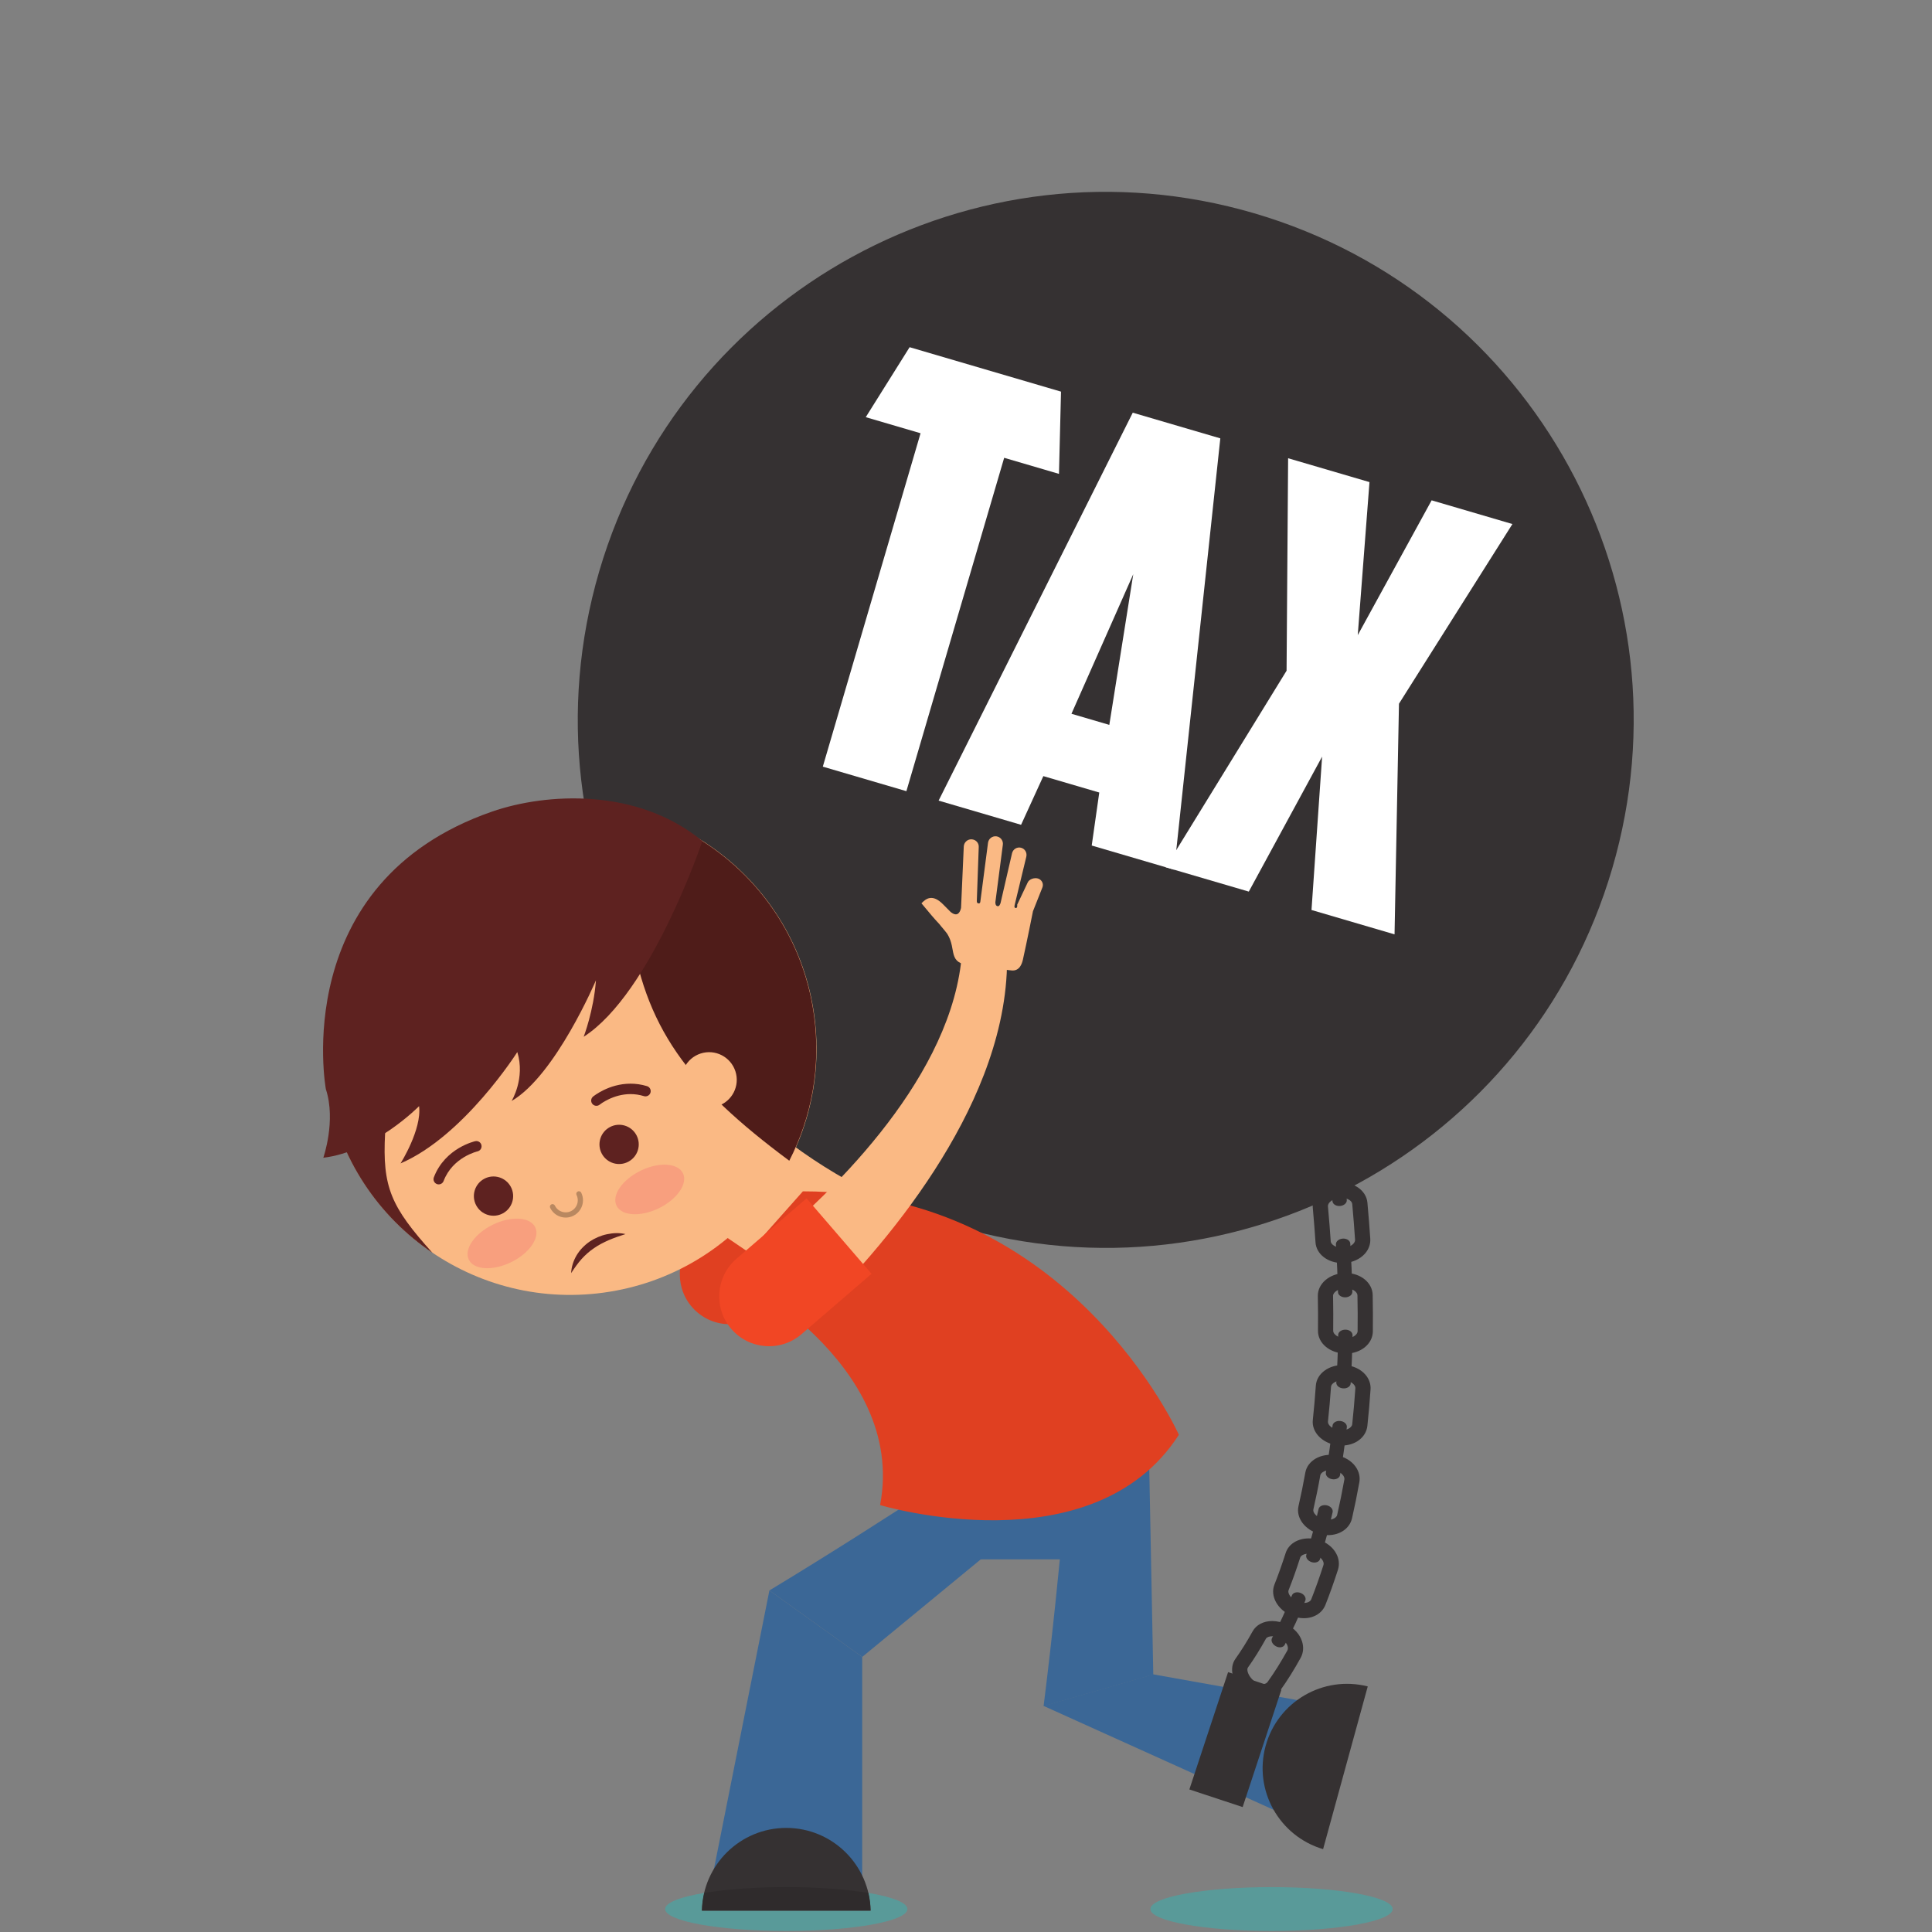 <?xml version="1.0" encoding="UTF-8"?> <svg xmlns="http://www.w3.org/2000/svg" xmlns:xlink="http://www.w3.org/1999/xlink" width="500" zoomAndPan="magnify" viewBox="0 0 375 375" height="500" preserveAspectRatio="xMidYMid meet" version="1.0"><rect x="0" y="0" width="375" height="375" fill="#808080" stroke="none"/><defs><clipPath id="0c6d045576"><path d="M 129 367 L 177 367 L 177 374.914 L 129 374.914 Z M 129 367 " clip-rule="nonzero"></path></clipPath><clipPath id="9b2ee5626d"><path d="M 223 366 L 271 366 L 271 374.914 L 223 374.914 Z M 223 366 " clip-rule="nonzero"></path></clipPath></defs><path fill="#fab984" d="M 179.055 158.43 C 178.32 158.285 177.465 158.781 177.316 159.516 L 176.238 164.07 L 176.234 164.047 C 176.234 164.047 176.309 164.785 175.84 164.777 C 175.484 164.773 175.508 164.262 175.508 164.023 L 176.047 154.633 C 176.09 153.832 175.492 153.145 174.691 153.102 C 173.887 153.059 173.211 153.672 173.172 154.473 L 172.648 164.312 C 172.617 164.605 172.516 165.059 172.203 165.07 C 171.766 165.086 171.648 164.609 171.621 164.355 L 171.121 153.145 C 171.082 152.344 170.406 151.723 169.605 151.758 C 168.801 151.793 168.18 152.469 168.215 153.277 L 168.727 164.797 C 168.727 165.004 168.688 165.156 168.48 165.168 L 168.359 165.176 C 168.148 165.191 168.066 164.953 168.035 164.801 L 166.582 154.375 C 166.473 153.574 165.742 153.051 164.945 153.16 C 164.148 153.273 163.594 154.023 163.707 154.82 L 165.246 166.605 C 165.238 167.152 165.074 168.629 163.48 167.797 L 163.441 167.781 C 162.793 167.332 162.156 166.879 161.75 166.59 C 159.25 164.785 158.195 166.102 157.531 167.082 C 157.531 167.082 159.164 168.465 159.945 169.117 C 160.344 169.449 160.977 169.945 161.691 170.484 C 162.129 170.902 162.703 171.305 163.488 172.051 C 165.965 174.824 164.301 177.648 169.203 177.348 L 176.98 176.883 C 178.574 176.785 178.785 175.238 178.82 174.367 C 178.977 170.836 179.086 165.727 179.105 164.848 L 180.113 159.984 C 180.258 159.254 179.789 158.578 179.055 158.43 " fill-opacity="1" fill-rule="nonzero"></path><path fill="#fab984" d="M 135.398 242.324 C 136.34 241.379 137.438 240.172 138.445 239.035 C 139.469 237.879 140.484 236.699 141.484 235.496 C 143.48 233.094 145.41 230.625 147.27 228.102 C 150.98 223.055 154.398 217.789 157.375 212.312 C 160.344 206.84 162.875 201.148 164.645 195.27 C 166.402 189.398 167.406 183.316 167.102 177.277 L 167.098 177.125 C 166.973 174.656 168.879 172.555 171.348 172.434 C 173.656 172.316 175.652 174 175.996 176.238 C 177.086 183.492 176.594 190.785 175.242 197.719 C 173.875 204.668 171.672 211.32 168.992 217.691 C 166.309 224.07 163.152 230.176 159.66 236.062 C 157.914 239.012 156.082 241.902 154.164 244.742 C 153.203 246.168 152.219 247.574 151.207 248.977 C 150.176 250.395 149.195 251.723 147.984 253.234 L 147.816 253.441 C 144.934 257.035 139.68 257.605 136.082 254.723 C 132.488 251.836 131.918 246.582 134.805 242.988 C 134.984 242.754 135.195 242.531 135.398 242.324 " fill-opacity="1" fill-rule="nonzero"></path><path fill="#e04021" d="M 145.492 227.344 L 134.129 241.242 C 130.754 245.375 131.367 251.465 135.496 254.844 C 139.629 258.227 145.719 257.609 149.094 253.477 L 160.457 239.582 L 145.492 227.344 " fill-opacity="1" fill-rule="nonzero"></path><path fill="#353132" d="M 312.934 168.566 C 328.859 114.262 297.75 57.328 243.457 41.402 C 189.16 25.477 132.238 56.582 116.312 110.883 C 100.387 165.191 131.492 222.121 185.789 238.051 C 240.082 253.98 297.004 222.867 312.934 168.566 " fill-opacity="1" fill-rule="nonzero"></path><path fill="#ffffff" d="M 205.941 76.016 L 205.547 91.98 L 194.91 88.859 L 175.93 153.566 L 159.707 148.805 L 178.68 84.094 L 168.043 80.973 L 176.555 67.391 L 205.941 76.016 " fill-opacity="1" fill-rule="nonzero"></path><path fill="#ffffff" d="M 207.969 138.543 L 215.316 140.699 L 219.965 111.453 Z M 202.512 150.645 L 198.191 160.094 L 182.184 155.398 L 219.867 80.102 L 236.863 85.086 L 227.91 168.812 L 211.902 164.117 L 213.367 153.828 L 202.512 150.645 " fill-opacity="1" fill-rule="nonzero"></path><path fill="#ffffff" d="M 271.539 136.59 L 270.68 181.359 L 254.562 176.629 L 256.621 146.859 L 242.391 173.059 L 226.266 168.332 L 249.723 130.184 L 250.023 88.945 L 265.816 93.574 L 263.539 123.281 L 277.879 97.113 L 293.559 101.715 L 271.539 136.59 " fill-opacity="1" fill-rule="nonzero"></path><path fill="#fab984" d="M 149.23 245.727 L 139.035 238.809 L 146.355 228.023 L 156.551 234.941 L 149.23 245.727 " fill-opacity="1" fill-rule="nonzero"></path><path fill="#3b6796" d="M 208.184 274.613 C 208.184 274.613 206.023 303.691 202.559 331.168 L 223.852 325.043 C 223.852 325.043 223.457 305.004 223.027 282.844 L 208.184 274.613 " fill-opacity="1" fill-rule="nonzero"></path><path fill="#3b6796" d="M 223.852 324.992 L 253.457 330.285 L 248.172 351.719 L 202.559 331.117 L 223.852 324.992 " fill-opacity="1" fill-rule="nonzero"></path><path fill="#3b6796" d="M 197.188 278.035 C 197.188 278.035 173.039 294.383 149.34 308.707 L 167.352 321.613 C 167.352 321.613 182.824 308.875 199.941 294.789 L 197.188 278.035 " fill-opacity="1" fill-rule="nonzero"></path><path fill="#3b6796" d="M 167.352 366.289 L 167.352 321.613 L 149.34 308.707 L 137.875 366.289 L 167.352 366.289 " fill-opacity="1" fill-rule="nonzero"></path><path fill="#3b6796" d="M 174.641 287.5 L 174.641 295.016 C 174.641 299.238 178.066 302.668 182.293 302.668 L 213.863 302.668 C 218.094 302.668 221.52 299.238 221.52 295.016 L 221.52 287.5 L 174.641 287.5 " fill-opacity="1" fill-rule="nonzero"></path><path fill="#e04021" d="M 228.816 278.488 C 228.816 278.488 207.727 231.238 155.84 231.238 L 141.738 247.109 C 141.738 247.109 176.098 264.531 170.824 292.133 C 170.824 292.133 212.07 304.539 228.816 278.488 " fill-opacity="1" fill-rule="nonzero"></path><path fill="#fab984" d="M 158.043 197.07 C 161.617 223.223 143.316 247.324 117.164 250.898 C 91.016 254.473 66.922 236.172 63.348 210.016 C 59.77 183.863 78.07 159.766 104.219 156.188 C 130.371 152.613 154.469 170.918 158.043 197.07 " fill-opacity="1" fill-rule="nonzero"></path><path fill="#5e2220" d="M 123.531 220.332 C 124.523 222.188 123.82 224.496 121.965 225.484 C 120.105 226.48 117.801 225.777 116.805 223.922 C 115.816 222.066 116.516 219.758 118.379 218.766 C 120.23 217.773 122.539 218.477 123.531 220.332 " fill-opacity="1" fill-rule="nonzero"></path><path fill="#5e2220" d="M 99.152 230.367 C 100.141 232.223 99.445 234.531 97.586 235.52 C 95.727 236.516 93.418 235.812 92.43 233.957 C 91.438 232.102 92.137 229.793 93.992 228.801 C 95.852 227.809 98.16 228.512 99.152 230.367 " fill-opacity="1" fill-rule="nonzero"></path><path fill="#f89f7e" d="M 103.883 238.203 C 104.863 240.215 102.773 243.25 99.215 244.988 C 95.652 246.73 91.977 246.508 90.992 244.496 C 90.016 242.484 92.102 239.449 95.66 237.707 C 99.223 235.969 102.902 236.191 103.883 238.203 " fill-opacity="1" fill-rule="nonzero"></path><path fill="#f89f7e" d="M 132.559 227.723 C 133.543 229.734 131.449 232.777 127.891 234.516 C 124.332 236.25 120.648 236.031 119.668 234.02 C 118.684 232.012 120.777 228.973 124.336 227.234 C 127.895 225.492 131.574 225.719 132.559 227.723 " fill-opacity="1" fill-rule="nonzero"></path><path fill="#5e2220" d="M 116.402 214.406 L 116.359 214.352 L 116.402 214.41 L 116.402 214.406 L 116.359 214.352 L 116.402 214.41 C 116.438 214.379 117.098 213.855 118.168 213.352 C 119.234 212.844 120.711 212.363 122.391 212.363 C 123.211 212.367 124.078 212.477 124.988 212.758 C 125.523 212.922 126.09 212.621 126.258 212.09 C 126.422 211.551 126.121 210.984 125.586 210.82 C 124.469 210.48 123.395 210.34 122.391 210.34 C 120.254 210.34 118.453 210.961 117.18 211.578 C 115.91 212.195 115.16 212.809 115.113 212.844 C 114.684 213.199 114.621 213.84 114.98 214.27 C 115.332 214.699 115.973 214.766 116.402 214.41 " fill-opacity="1" fill-rule="nonzero"></path><path fill="#5e2220" d="M 92.242 221.504 C 92.172 221.52 90.742 221.844 89.027 222.867 C 87.32 223.891 85.297 225.652 84.211 228.52 C 84.012 229.043 84.273 229.625 84.797 229.824 C 85.32 230.023 85.902 229.758 86.102 229.238 C 86.988 226.906 88.621 225.477 90.066 224.605 C 90.789 224.172 91.461 223.887 91.941 223.711 C 92.188 223.621 92.379 223.562 92.508 223.527 L 92.648 223.488 L 92.68 223.48 L 92.684 223.48 C 93.227 223.355 93.57 222.816 93.449 222.27 C 93.328 221.723 92.789 221.379 92.242 221.504 " fill-opacity="1" fill-rule="nonzero"></path><path fill="#b98860" d="M 109.805 236.332 C 108.562 236.332 107.371 235.637 106.789 234.449 C 106.664 234.195 106.77 233.895 107.02 233.77 C 107.09 233.734 107.168 233.719 107.242 233.719 C 107.43 233.719 107.609 233.824 107.699 234.004 C 108.105 234.836 108.938 235.316 109.805 235.316 C 110.148 235.316 110.5 235.242 110.828 235.082 C 111.66 234.676 112.145 233.84 112.145 232.977 C 112.145 232.629 112.07 232.281 111.906 231.945 C 111.781 231.699 111.887 231.395 112.137 231.273 C 112.211 231.234 112.285 231.219 112.363 231.219 C 112.551 231.219 112.73 231.324 112.816 231.504 C 113.047 231.977 113.16 232.48 113.16 232.977 C 113.16 234.215 112.461 235.41 111.273 235.992 C 110.801 236.219 110.301 236.332 109.805 236.332 " fill-opacity="1" fill-rule="nonzero"></path><path fill="#5e2220" d="M 121.406 239.535 C 120.266 239.891 119.199 240.27 118.18 240.699 C 117.164 241.152 116.191 241.637 115.312 242.258 C 114.422 242.852 113.621 243.566 112.887 244.371 C 112.156 245.188 111.52 246.105 110.859 247.109 C 110.91 245.91 111.289 244.723 111.914 243.664 C 112.543 242.602 113.434 241.695 114.453 240.988 C 115.484 240.301 116.629 239.812 117.824 239.562 C 119.004 239.312 120.23 239.254 121.406 239.535 " fill-opacity="1" fill-rule="nonzero"></path><path fill="#4f1c19" d="M 132.152 160.871 L 122.254 179.285 C 124.992 199.371 133.52 210.68 153.199 225.297 C 157.504 216.895 159.375 207.141 157.996 197.074 C 155.789 180.887 145.711 167.715 132.152 160.871 " fill-opacity="1" fill-rule="nonzero"></path><path fill="#5e2220" d="M 136.324 163.246 C 136.324 163.246 126.441 192.773 113.293 201.238 C 113.293 201.238 115.246 196.148 115.672 190.277 C 115.672 190.277 107.863 208.707 99.301 213.703 C 99.301 213.703 101.992 209.312 100.41 204.203 C 100.41 204.203 90.062 220.531 77.742 225.816 C 77.742 225.816 81.898 219.258 81.344 214.703 C 81.344 214.703 72.691 223.531 62.754 224.719 C 62.754 224.719 65.266 217.559 63.25 211.402 C 63.25 211.402 55.859 171.301 95.48 157.539 C 105.98 153.891 123.719 152.828 136.324 163.246 " fill-opacity="1" fill-rule="nonzero"></path><path fill="#fab984" d="M 132.543 211.262 C 131.625 208.445 133.16 205.418 135.973 204.492 C 138.793 203.57 141.816 205.113 142.738 207.926 C 143.66 210.742 142.125 213.766 139.309 214.691 C 136.496 215.609 133.465 214.078 132.543 211.262 " fill-opacity="1" fill-rule="nonzero"></path><path fill="#5e2220" d="M 83.934 243.168 C 75.887 234.219 74.188 230.477 74.75 219.957 C 75.062 213.977 66.062 213.578 63.562 211.613 C 65.84 224.938 73.469 236.102 83.934 243.168 " fill-opacity="1" fill-rule="nonzero"></path><path fill="#fab984" d="M 201.555 170.547 C 200.859 170.273 199.742 170.617 199.465 171.312 L 197.43 175.613 L 197.43 175.586 C 197.43 175.586 197.566 176.328 197.105 176.238 C 196.754 176.172 196.961 175.672 197 175.438 L 199.207 166.285 C 199.387 165.504 198.938 164.723 198.156 164.539 C 197.375 164.355 196.617 164.844 196.434 165.625 L 194.219 175.23 C 194.141 175.508 193.965 175.941 193.656 175.895 C 193.223 175.836 193.191 175.352 193.203 175.094 L 194.652 163.961 C 194.762 163.168 194.199 162.438 193.406 162.332 C 192.605 162.23 191.879 162.793 191.773 163.586 L 190.281 175.023 C 190.246 175.227 190.176 175.371 189.969 175.352 L 189.855 175.332 C 189.645 175.309 189.602 175.062 189.598 174.906 L 189.973 164.383 C 190.008 163.582 189.375 162.941 188.57 162.91 C 187.77 162.879 187.094 163.527 187.066 164.328 L 186.539 176.207 C 186.434 176.738 186.016 178.168 184.594 177.07 L 184.551 177.047 C 183.996 176.492 183.449 175.938 183.098 175.582 C 180.949 173.367 179.676 174.48 178.855 175.332 C 178.855 175.332 180.223 176.98 180.883 177.754 C 181.219 178.152 181.754 178.754 182.363 179.406 C 182.723 179.891 183.219 180.391 183.863 181.258 C 185.82 184.418 183.695 186.914 188.578 187.473 L 196.312 188.359 C 197.906 188.535 198.371 187.055 198.559 186.203 C 199.324 182.75 200.328 177.734 200.496 176.875 L 202.328 172.258 C 202.602 171.562 202.25 170.816 201.555 170.547 " fill-opacity="1" fill-rule="nonzero"></path><path fill="#fab984" d="M 144.016 245.602 C 145.109 244.832 146.395 243.832 147.59 242.891 C 148.797 241.93 150.004 240.941 151.195 239.93 C 153.578 237.91 155.906 235.812 158.172 233.652 C 162.707 229.324 166.984 224.73 170.859 219.855 C 174.734 214.98 178.215 209.809 180.977 204.324 C 183.73 198.852 185.77 193.035 186.516 187.031 L 186.539 186.887 C 186.848 184.43 189.082 182.691 191.535 183 C 193.832 183.285 195.504 185.289 195.457 187.555 C 195.27 194.891 193.52 201.984 190.988 208.574 C 188.441 215.188 185.109 221.352 181.371 227.164 C 177.621 232.98 173.453 238.445 168.996 243.641 C 166.766 246.238 164.461 248.77 162.078 251.234 C 160.887 252.469 159.672 253.684 158.434 254.891 C 157.168 256.109 155.98 257.246 154.523 258.523 L 154.32 258.699 C 150.855 261.742 145.582 261.395 142.543 257.926 C 139.504 254.461 139.848 249.188 143.316 246.148 C 143.535 245.957 143.777 245.77 144.016 245.602 " fill-opacity="1" fill-rule="nonzero"></path><path fill="#f14624" d="M 156.551 232.598 L 142.953 244.316 C 138.91 247.801 138.461 253.902 141.945 257.945 C 145.426 261.992 151.531 262.441 155.574 258.961 L 169.168 247.242 L 156.551 232.598 " fill-opacity="1" fill-rule="nonzero"></path><path fill="#353132" d="M 168.988 370.859 C 168.809 361.961 161.551 354.797 152.613 354.797 C 143.672 354.797 136.418 361.961 136.238 370.859 L 168.988 370.859 " fill-opacity="1" fill-rule="nonzero"></path><path fill="#353132" d="M 265.48 327.332 C 256.852 325.148 248.027 330.25 245.66 338.875 C 243.293 347.496 248.281 356.387 256.812 358.918 L 265.48 327.332 " fill-opacity="1" fill-rule="nonzero"></path><path fill="#353132" d="M 230.855 347.332 L 238.371 324.562 L 248.715 327.977 L 241.199 350.75 L 230.855 347.332 " fill-opacity="1" fill-rule="nonzero"></path><path fill="#353132" d="M 246.934 317.598 C 246.355 317.598 245.879 317.785 245.719 318.07 C 244.574 320.137 243.398 322.02 242.215 323.676 C 241.926 324.074 242.219 325.242 243.34 326.234 C 243.828 326.66 244.438 326.906 245.004 326.906 C 245.273 326.906 245.77 326.844 246.055 326.445 C 247.371 324.609 248.617 322.617 249.871 320.363 C 250 320.121 250.016 319.832 249.918 319.5 C 249.727 318.902 249.191 318.336 248.484 317.984 C 247.973 317.734 247.441 317.598 246.934 317.598 Z M 245.004 329.863 C 243.711 329.863 242.43 329.363 241.391 328.457 C 239.172 326.508 238.508 323.773 239.809 321.957 C 240.93 320.391 242.047 318.605 243.133 316.641 C 243.824 315.391 245.242 314.641 246.934 314.641 C 247.891 314.641 248.879 314.883 249.793 315.336 C 251.234 316.047 252.309 317.242 252.734 318.621 C 253.078 319.719 252.98 320.844 252.453 321.793 C 251.148 324.156 249.84 326.238 248.461 328.164 C 247.691 329.242 246.43 329.863 245.004 329.863 " fill-opacity="1" fill-rule="nonzero"></path><path fill="#353132" d="M 254.047 301.559 C 253.215 301.559 252.512 301.883 252.367 302.328 C 251.652 304.562 250.895 306.699 250.105 308.676 C 249.906 309.188 250.453 310.27 251.805 310.863 C 252.215 311.043 252.648 311.137 253.066 311.137 C 253.629 311.137 254.305 310.945 254.516 310.418 C 255.34 308.332 256.137 306.098 256.883 303.77 C 256.957 303.52 256.922 303.246 256.766 302.949 C 256.469 302.391 255.828 301.926 255.059 301.707 C 254.719 301.609 254.379 301.559 254.047 301.559 Z M 253.066 314.094 C 252.242 314.094 251.398 313.91 250.617 313.57 C 247.93 312.395 246.504 309.766 247.359 307.59 C 248.121 305.668 248.855 303.598 249.551 301.426 C 250.102 299.711 251.863 298.602 254.047 298.602 C 254.652 298.602 255.27 298.688 255.875 298.863 C 257.418 299.309 258.691 300.285 259.367 301.555 C 259.906 302.551 260.02 303.656 259.699 304.672 C 258.93 307.066 258.113 309.363 257.266 311.5 C 256.637 313.102 255.027 314.094 253.066 314.094 " fill-opacity="1" fill-rule="nonzero"></path><path fill="#353132" d="M 252.449 309.191 C 253.168 309.469 253.578 310.141 253.359 310.688 C 252.18 313.609 250.859 316.48 249.359 319.266 C 249.074 319.785 248.297 319.902 247.625 319.523 C 246.953 319.145 246.629 318.438 246.902 317.938 C 248.344 315.262 249.625 312.48 250.77 309.645 C 250.98 309.117 251.734 308.91 252.449 309.191 " fill-opacity="1" fill-rule="nonzero"></path><path fill="#353132" d="M 257.527 292.184 C 258.285 292.352 258.789 292.949 258.66 293.52 C 257.965 296.578 257.152 299.613 256.219 302.621 C 256.051 303.18 255.312 303.441 254.574 303.207 C 253.84 302.965 253.383 302.332 253.555 301.789 C 254.465 298.859 255.25 295.891 255.938 292.898 C 256.062 292.34 256.773 292.023 257.527 292.184 " fill-opacity="1" fill-rule="nonzero"></path><path fill="#353132" d="M 258.281 285.336 C 257.152 285.336 256.359 285.859 256.273 286.348 C 255.871 288.613 255.41 290.844 254.922 292.988 C 254.777 293.609 255.598 294.559 256.914 294.902 C 258.121 295.211 259.367 294.777 259.539 294.059 C 260.051 291.828 260.52 289.512 260.941 287.184 C 260.984 286.93 260.91 286.668 260.719 286.398 C 260.348 285.883 259.652 285.5 258.859 285.379 C 258.664 285.348 258.473 285.336 258.281 285.336 Z M 257.762 297.969 C 257.234 297.969 256.699 297.898 256.176 297.762 C 253.324 297.02 251.504 294.637 252.039 292.324 C 252.523 290.23 252.969 288.043 253.363 285.828 C 253.773 283.527 256.336 282 259.312 282.457 C 260.902 282.699 262.285 283.512 263.117 284.676 C 263.773 285.594 264.031 286.664 263.848 287.699 C 263.422 290.082 262.941 292.445 262.422 294.719 C 261.965 296.664 260.094 297.969 257.762 297.969 " fill-opacity="1" fill-rule="nonzero"></path><path fill="#353132" d="M 260.621 267.91 C 259.332 267.91 258.391 268.566 258.352 269.156 C 258.191 271.469 257.992 273.746 257.754 275.938 C 257.684 276.574 258.613 277.422 259.969 277.598 C 261.199 277.754 262.383 277.188 262.465 276.449 C 262.707 274.191 262.914 271.848 263.074 269.48 C 263.094 269.23 262.992 268.984 262.777 268.734 C 262.352 268.262 261.617 267.953 260.816 267.914 Z M 260.414 280.582 C 260.141 280.582 259.867 280.562 259.582 280.527 C 256.656 280.148 254.562 277.992 254.816 275.621 C 255.047 273.469 255.242 271.227 255.402 268.957 C 255.559 266.586 258.004 264.809 260.961 264.961 C 262.562 265.039 264.031 265.703 264.984 266.773 C 265.727 267.605 266.094 268.645 266.023 269.684 C 265.863 272.086 265.652 274.469 265.406 276.762 C 265.164 278.973 263.07 280.582 260.414 280.582 " fill-opacity="1" fill-rule="nonzero"></path><path fill="#353132" d="M 260.152 275.812 C 260.918 275.895 261.488 276.434 261.422 277.012 C 261.07 280.125 260.641 283.227 260.102 286.316 C 260.008 286.891 259.301 287.25 258.543 287.109 C 257.785 286.969 257.254 286.402 257.352 285.836 C 257.875 282.809 258.309 279.762 258.645 276.699 C 258.711 276.133 259.383 275.734 260.152 275.812 " fill-opacity="1" fill-rule="nonzero"></path><path fill="#353132" d="M 261.148 258.086 C 261.922 258.09 262.535 258.566 262.527 259.156 C 262.484 262.277 262.359 265.402 262.164 268.527 C 262.133 269.109 261.473 269.539 260.699 269.484 C 259.93 269.43 259.344 268.922 259.375 268.352 C 259.57 265.277 259.695 262.195 259.738 259.109 C 259.742 258.535 260.379 258.078 261.148 258.086 " fill-opacity="1" fill-rule="nonzero"></path><path fill="#353132" d="M 261.215 250.051 L 261.09 250.055 C 259.73 250.102 258.734 250.863 258.746 251.516 C 258.789 253.84 258.801 256.133 258.773 258.332 C 258.77 258.98 259.773 259.734 261.133 259.773 L 261.234 259.773 C 262.566 259.773 263.504 259.043 263.512 258.395 C 263.543 256.125 263.531 253.781 263.48 251.414 C 263.469 250.773 262.535 250.051 261.215 250.051 Z M 261.234 262.73 L 261.047 262.727 C 258.09 262.641 255.793 260.699 255.82 258.301 C 255.844 256.129 255.836 253.867 255.789 251.574 C 255.746 249.168 258.023 247.203 260.984 247.098 L 261.215 247.094 C 264.098 247.094 266.391 248.969 266.438 251.359 C 266.484 253.754 266.492 256.129 266.469 258.426 C 266.441 260.84 264.145 262.73 261.234 262.73 " fill-opacity="1" fill-rule="nonzero"></path><path fill="#353132" d="M 260.355 232.492 C 260.23 232.492 260.105 232.496 259.98 232.512 C 258.629 232.652 257.691 233.484 257.75 234.137 C 257.996 236.859 258.164 238.961 258.293 240.953 C 258.328 241.543 259.27 242.203 260.555 242.203 L 260.75 242.199 C 261.555 242.156 262.293 241.848 262.715 241.375 C 262.93 241.133 263.031 240.883 263.016 240.637 C 262.887 238.578 262.707 236.371 262.469 233.699 C 262.406 233.031 261.457 232.492 260.355 232.492 Z M 260.555 245.16 C 257.727 245.16 255.488 243.43 255.34 241.141 C 255.211 239.176 255.047 237.098 254.809 234.402 C 254.59 232.004 256.723 229.879 259.672 229.57 C 262.648 229.262 265.191 231.023 265.414 233.43 C 265.656 236.133 265.836 238.363 265.969 240.449 C 266.035 241.484 265.664 242.512 264.922 243.344 C 263.969 244.406 262.504 245.07 260.902 245.152 C 260.785 245.156 260.668 245.16 260.555 245.16 " fill-opacity="1" fill-rule="nonzero"></path><path fill="#353132" d="M 260.625 240.414 C 261.395 240.359 262.051 240.789 262.09 241.371 C 262.281 244.488 262.422 247.605 262.492 250.73 C 262.508 251.312 261.895 251.801 261.121 251.812 C 260.352 251.828 259.715 251.375 259.703 250.797 C 259.629 247.711 259.496 244.625 259.301 241.547 C 259.266 240.973 259.855 240.465 260.625 240.414 " fill-opacity="1" fill-rule="nonzero"></path><path fill="#353132" d="M 258.852 222.742 C 259.617 222.637 260.293 223.023 260.367 223.598 C 260.77 226.695 261.117 229.797 261.41 232.902 C 261.469 233.48 260.891 234.008 260.121 234.082 C 259.355 234.148 258.691 233.742 258.633 233.168 C 258.344 230.094 257.992 227.023 257.598 223.957 C 257.523 223.387 258.082 222.84 258.852 222.742 " fill-opacity="1" fill-rule="nonzero"></path><path fill="#353132" d="M 263.34 216.473 C 263.32 216.359 263.281 216.258 263.25 216.148 L 259.785 216.148 C 260.133 216.344 260.371 216.613 260.418 216.91 C 260.762 219.203 261.082 221.496 261.375 223.801 C 261.406 224.043 261.324 224.293 261.125 224.543 C 260.734 225.047 260.016 225.406 259.207 225.496 C 257.801 225.66 256.754 225 256.676 224.402 C 256.391 222.137 256.07 219.879 255.734 217.621 C 255.656 217.133 256.141 216.52 256.949 216.148 L 253.035 216.148 C 252.805 216.75 252.707 217.398 252.809 218.059 C 253.141 220.293 253.461 222.535 253.742 224.781 C 254.023 226.922 256.141 228.484 258.773 228.484 C 259.031 228.484 259.285 228.465 259.547 228.434 C 261.148 228.25 262.57 227.492 263.453 226.363 C 264.141 225.488 264.438 224.441 264.309 223.426 C 264.012 221.105 263.684 218.785 263.34 216.473 " fill-opacity="1" fill-rule="nonzero"></path><g clip-path="url(#0c6d045576)"><path fill="#599a99" d="M 152.617 374.801 C 139.625 374.801 129.102 372.895 129.102 370.543 C 129.102 369.312 132.02 368.195 136.676 367.418 C 136.414 368.523 136.262 369.68 136.238 370.859 L 168.988 370.859 C 168.965 369.68 168.816 368.523 168.555 367.418 C 173.215 368.195 176.129 369.312 176.129 370.543 C 176.129 372.895 165.602 374.801 152.617 374.801 " fill-opacity="1" fill-rule="nonzero"></path></g><path fill="#2f2b2c" d="M 168.988 370.859 L 136.238 370.859 C 136.262 369.68 136.414 368.523 136.676 367.418 C 140.863 366.719 146.465 366.289 152.617 366.289 C 158.77 366.289 164.367 366.719 168.555 367.418 C 168.816 368.523 168.965 369.68 168.988 370.859 " fill-opacity="1" fill-rule="nonzero"></path><g clip-path="url(#9b2ee5626d)"><path fill="#599a99" d="M 246.805 374.801 C 233.82 374.801 223.289 372.895 223.289 370.543 C 223.289 368.195 233.82 366.289 246.805 366.289 C 259.793 366.289 270.32 368.195 270.32 370.543 C 270.32 372.895 259.793 374.801 246.805 374.801 " fill-opacity="1" fill-rule="nonzero"></path></g></svg> 